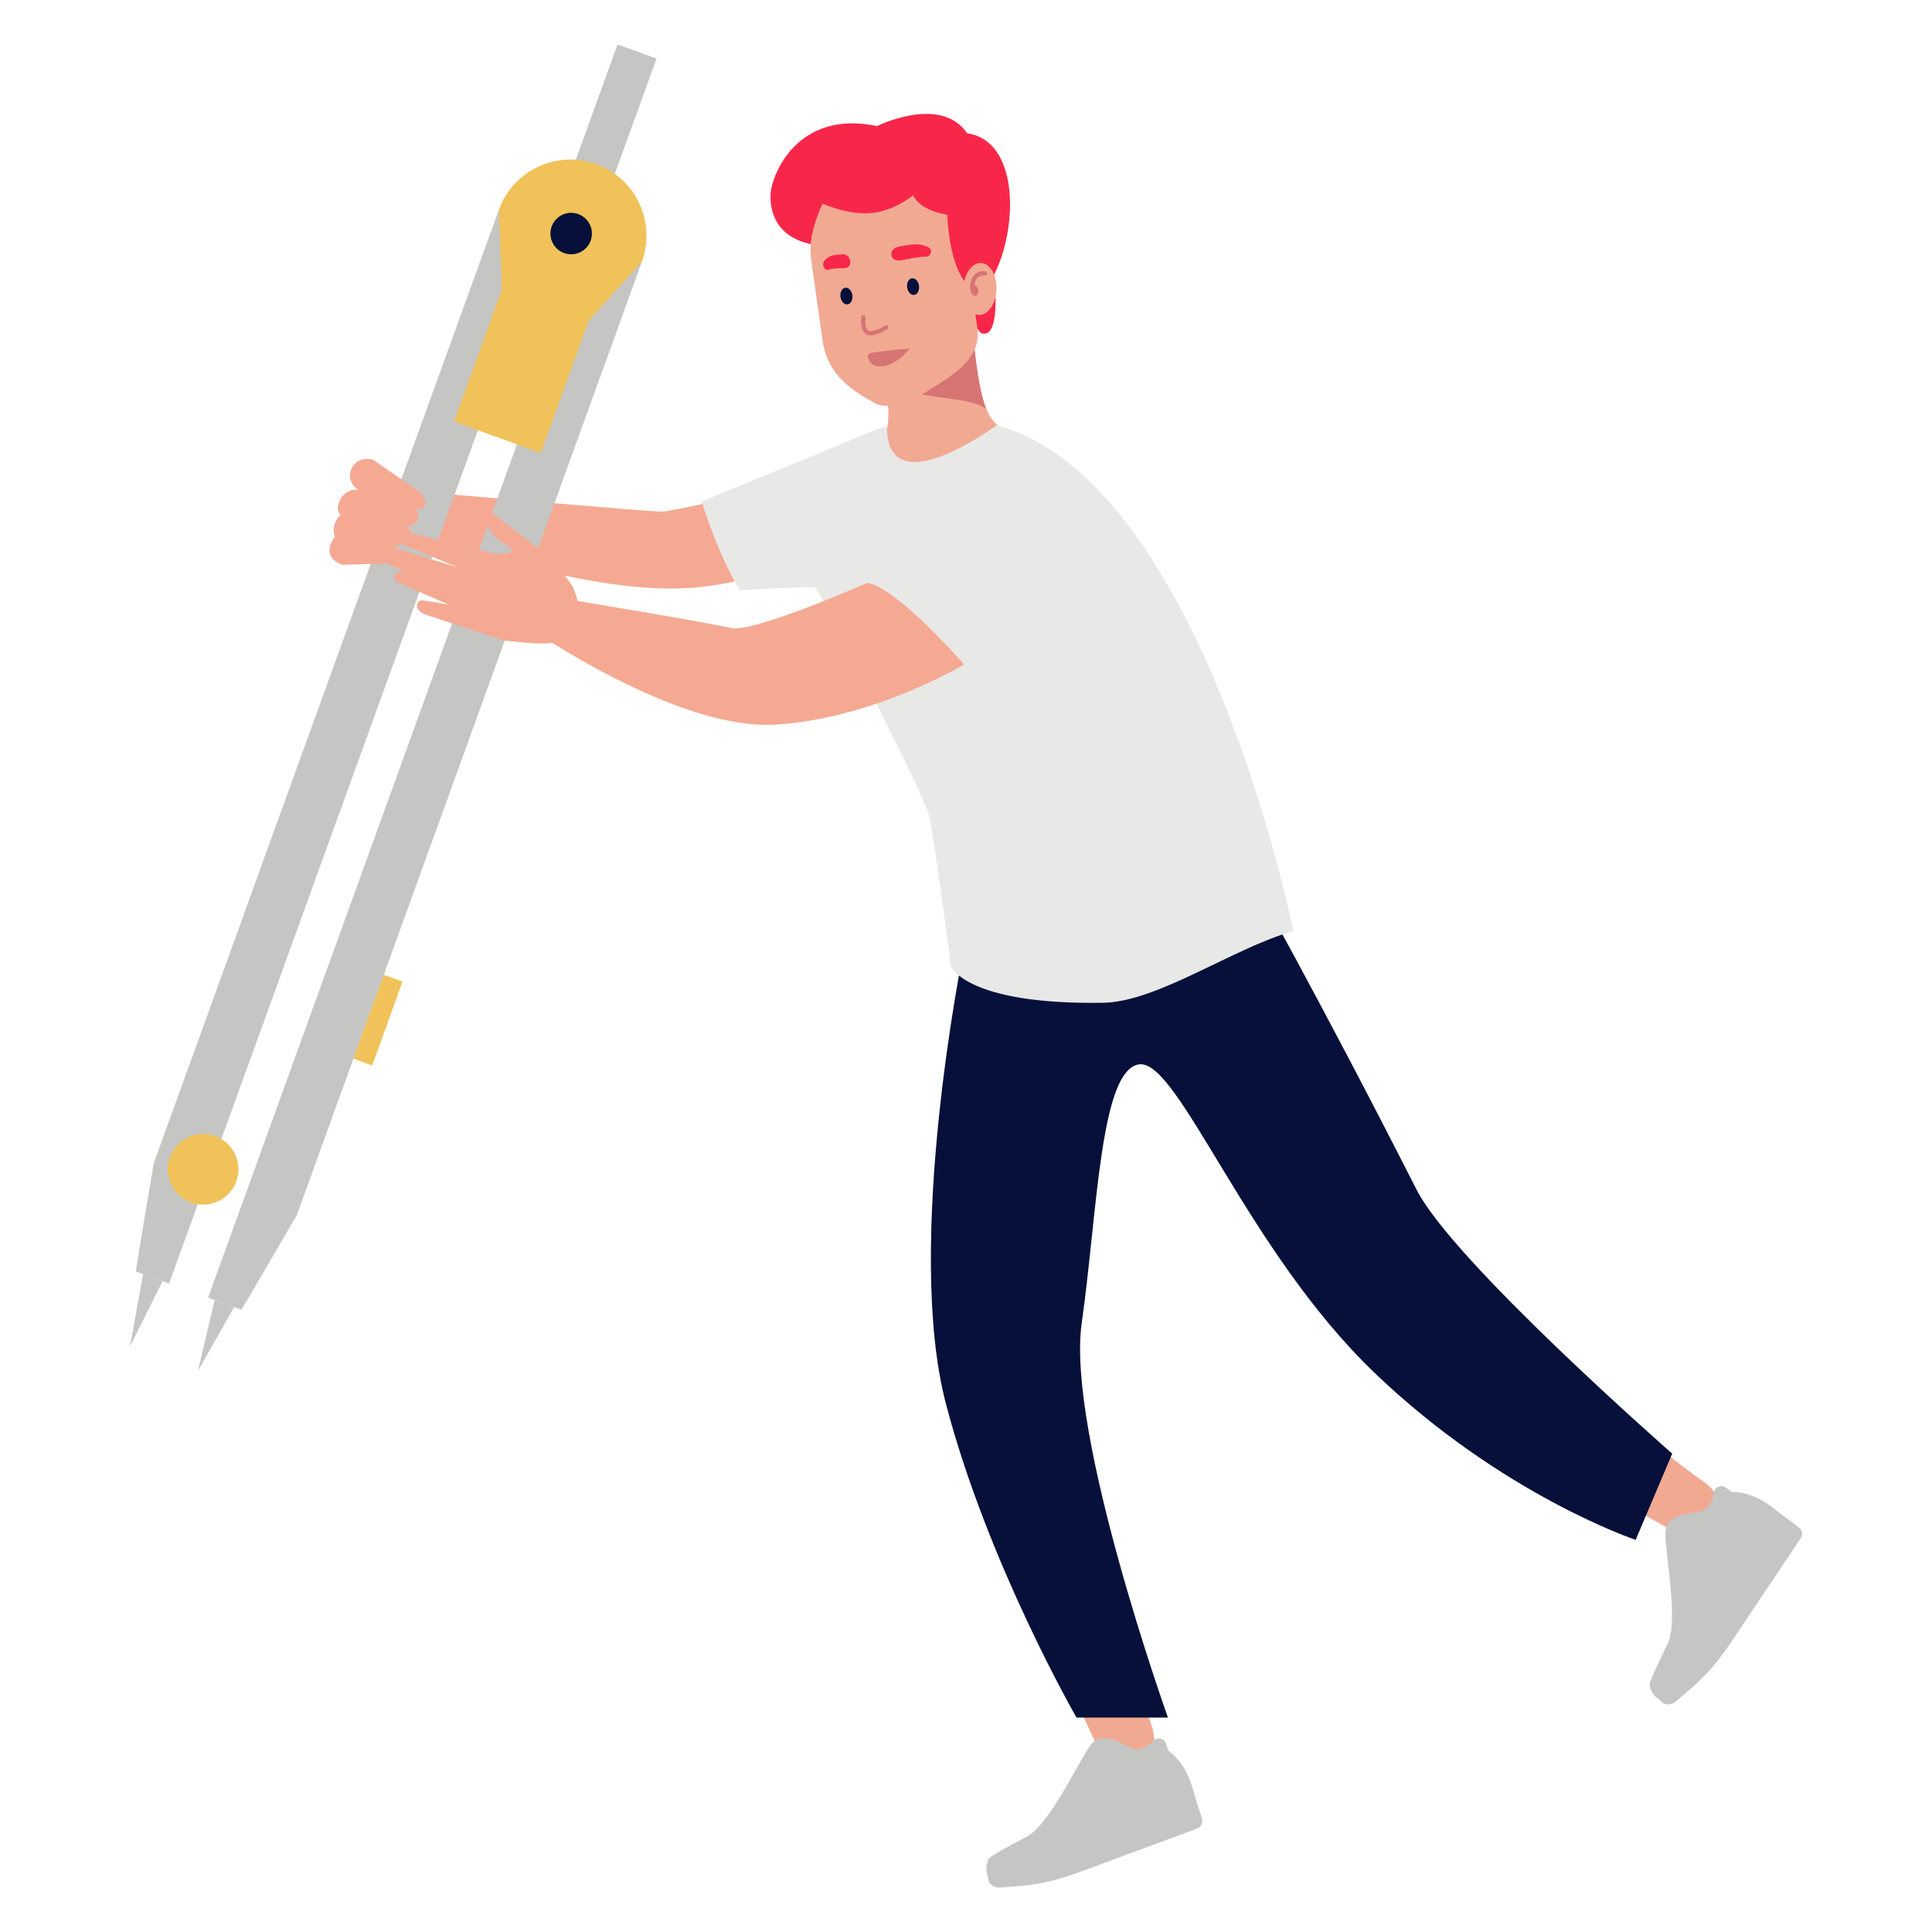 <svg id="Layer_1" xmlns="http://www.w3.org/2000/svg" viewBox="0 0 475 475"><defs><style>.cls-1{fill:#06103a;}.cls-2{fill:#6b2b2b;}.cls-3{fill:#f8274a;}.cls-4{fill:#f5a992;}.cls-5{fill:#e8e8e7;}.cls-6{fill:#f2a992;}.cls-7{fill:#f0c259;}.cls-8{fill:#d67574;}.cls-9{fill:#c5c5c3;}.cls-10{fill:#e38c7a;}.cls-11{fill:#e37d68;}.cls-12{fill:#171d33;}.cls-13{fill:#814e4e;}.cls-14{fill:none;stroke:#e38c7a;stroke-linecap:round;stroke-linejoin:round;stroke-width:.17px;}</style></defs><path class="cls-4" d="M185.34,121.02s-20.03,4.72-22.6,4.78c-2.57,.06-57.04-4.7-57.04-4.7l-4.55,9.35s42.34,16.33,69.28,14.03c26.94-2.3,24.55-13.39,24.55-13.39l-9.65-10.07Z"/><g><path class="cls-9" d="M145.03,59.68L51.17,319.03l8.17,2.96c.09,.03,13.64-23.26,13.64-23.26L157.82,64.31l-12.79-4.63Z"/><polygon class="cls-9" points="57.56 321.35 48.67 337.05 52.77 319.61 57.56 321.35"/><path class="cls-9" d="M135.44,56.21L41.57,315.56l-8.17-2.96c-.09-.03,4.4-26.6,4.4-26.6L122.65,51.58l12.79,4.63Z"/><rect class="cls-9" x="145.55" y="11.61" width="10.2" height="35.14" transform="translate(18.92 -49.53) rotate(19.9)"/><path class="cls-7" d="M157.82,64.31l-13.1,14.56-11.76,32.5-21.32-7.72,11.76-32.5-.75-19.57c3.51-9.71,14.23-14.73,23.94-11.22h.02c9.71,3.52,14.73,14.24,11.22,23.95Z"/><path class="cls-1" d="M135.63,55.69c.96-2.65,3.88-4.02,6.53-3.06,2.65,.96,4.02,3.88,3.06,6.53-.96,2.65-3.88,4.02-6.53,3.06-2.65-.96-4.02-3.88-3.06-6.53Z"/><polygon class="cls-9" points="35.18 313.25 31.97 331.01 39.98 314.98 35.18 313.25"/><path class="cls-7" d="M41.76,284.52c1.63-4.51,6.62-6.85,11.13-5.21,4.51,1.63,6.85,6.62,5.21,11.13-1.63,4.51-6.62,6.85-11.13,5.21-4.51-1.63-6.85-6.62-5.21-11.13Z"/><rect class="cls-7" x="90.48" y="239.85" width="4.91" height="21.92" transform="translate(90.91 -16.66) rotate(19.9)"/></g><g><g><path class="cls-9" d="M269.21,428.13c-16.13-35.17-28.35-57.41-36.95-91.45-2.63-6.5,.4-13.59,6.67-15.63,6.03-1.96,11.55,2.1,15.25,7.79,17.15,26.39,18.06,64.17,29.01,95.73,1.57,4.51-.55,8.84-3.96,9.96-3.67,1.19-8.08-1.62-10.01-6.4"/><path class="cls-6" d="M269.21,428.13c-16.13-35.17-28.35-57.41-36.95-91.45-2.63-6.5,.4-13.59,6.67-15.63,6.03-1.96,11.55,2.1,15.25,7.79,17.15,26.39,18.06,64.17,29.01,95.73,1.57,4.51-.55,8.84-3.96,9.96-3.67,1.19-8.08-1.62-10.01-6.4"/><path class="cls-9" d="M287.25,430.38l-.6-1.76c-.32-.95-1.44-1.43-2.5-1.08-5.73,5.13-5.72,1.1-11.76-.14-1.57-.32-3.25,.33-4.21,1.6-3.07,4.02-10.02,19.54-15.71,22.53-5.33,2.8-9.1,4.94-9.39,5.49-1.78,3.51,.8,7.74,4.78,6.57,11.67-3.43,24.71-6.41,33.3-12.86l1.83-1.39,12.27-2.95c-2.41-7.04-2.48-11.59-8.01-16"/><path class="cls-9" d="M262.46,461.28c-6.82,2.31-12.28,2.43-16.54,2.79-1.71,.14-3.08-1.03-3-2.56v-.25c.14,0,12.65-.51,21.98-3.95,9.32-3.44,16.5-9.05,16.57-9.11l.26-.2,12.68-4.3,1.09,3.4c.33,1.03-.22,2.13-1.23,2.49,0,0-19.33,7.16-28.32,10.48-.37,.14-3.11,1.07-3.48,1.2"/></g><g><path class="cls-9" d="M409.8,375.53c-33.69-19.02-56.63-29.87-83.56-52.39-5.94-3.73-7.65-11.24-3.77-16.57,3.73-5.13,10.58-5.07,16.92-2.63,29.37,11.31,52.27,41.38,79.65,60.52,3.91,2.74,4.74,7.49,2.63,10.39-2.27,3.12-7.5,3.43-11.86,.69"/><path class="cls-6" d="M409.8,375.53c-33.69-19.02-56.63-29.87-83.56-52.39-5.94-3.73-7.65-11.24-3.77-16.57,3.73-5.13,10.58-5.07,16.92-2.63,29.37,11.31,52.27,41.38,79.65,60.52,3.91,2.74,4.74,7.49,2.63,10.39-2.27,3.12-7.5,3.43-11.86,.69"/><path class="cls-9" d="M425.72,366.77l-1.52-1.08c-.82-.58-2.01-.32-2.66,.59-1.63,7.52-3.99,4.24-9.61,6.79-1.46,.66-2.43,2.18-2.47,3.76-.13,5.06,3.34,21.7,.49,27.46-2.67,5.39-4.48,9.34-4.38,9.96,.62,3.89,5.19,5.8,7.73,2.51,7.44-9.63,16.25-19.68,19.42-29.95l.67-2.2,8.2-9.59c-6.08-4.29-8.8-7.93-15.88-8.26"/><path class="cls-9" d="M423.78,406.33c-4.16,5.87-8.52,9.18-11.76,11.96-1.3,1.12-3.1,.97-3.93-.31l-.13-.21c.1-.08,9.94-7.83,15.47-16.08,5.53-8.25,8.06-17.01,8.08-17.1l.09-.31,7.75-10.92,2.88,2.12c.87,.64,1.07,1.85,.47,2.74,0,0-11.46,17.14-16.79,25.1-.22,.32-1.89,2.69-2.12,3.01"/></g><g><path class="cls-3" d="M237.76,32.76c-6.44-9.54-22.14-1.77-22.14-1.77-19.79-4.12-25.83,12.18-26.15,16.46-.28,3.74,.73,12.31,13.52,13.04,5.13,.29,3.7,.4,9.75,0,2.84-.19,21.33,4.7,25.35,6.73-.61,5.19,1.38,14.41,3.43,14.77,4.78,1.07,2.89-14.47,2.89-14.47,5.94-11.65,6.16-32.98-6.65-34.75Z"/><path class="cls-6" d="M231.96,118.8l-1.78,.25c-5.49,.78-17.59-2.1-18.21-6.48,10.3-3.52,6.07-17.49,2.64-31.69-.63-4.44,3.35-8.71,8.84-9.48l1.79-.25c5.49-.78,12.77,3.46,13.39,7.89,2.23,13.25,1.02,25.2,11.23,28.14,.62,4.38-12.41,10.85-17.9,11.62"/><path class="cls-11" d="M216.54,90.36c1.27,8.96,21.45,6.07,25.93,10.27-1.43-3.7-2.24-9.09-2.9-14.86l-23.03,4.59Z"/><path class="cls-6" d="M215.36,99.22c-5.47-3.02-11.84-6.69-13.1-15.61l-2.72-19.24c-1.62-11.45,5.31-21.99,15.39-23.41l1.01-.14c10.08-1.42,19.65,6.78,21.27,18.23l3.04,21.52c1.27,8.99-8.61,12.89-14.66,17.2-1.38,.98-7.58,2.91-10.23,1.44"/><path class="cls-6" d="M244.87,72.15c-.48,3.47-2.64,5.78-4.82,5.16-2.19-.62-3.56-3.93-3.08-7.4,.48-3.47,2.64-5.78,4.82-5.16,2.19,.62,3.56,3.93,3.08,7.4"/><path class="cls-14" d="M239.92,70.41s-.17-3.86,3.15-3.46"/><path class="cls-10" d="M241.65,71.24c.15,.73-.14,1.41-.66,1.52-.51,.11-1.05-.4-1.2-1.14-.15-.73,.14-1.41,.65-1.52,.52-.1,1.05,.4,1.2,1.13"/><path class="cls-12" d="M223.03,70.67c.16,1.13,.94,1.95,1.74,1.84s1.33-1.12,1.18-2.25c-.16-1.13-.94-1.95-1.75-1.84-.8,.11-1.33,1.12-1.17,2.25"/><path class="cls-12" d="M206.64,72.99c.16,1.13,.94,1.95,1.74,1.84,.81-.11,1.33-1.12,1.18-2.25-.16-1.13-.94-1.95-1.75-1.84-.81,.11-1.33,1.12-1.17,2.25"/><path class="cls-2" d="M227.9,63.09c-1.57-.06-4.5,.52-6.01,.86-3.45,.79-3.66-2.96-.63-3.39s4.04-.78,6.17-.13c2.61,.79,1.13,2.69,.48,2.66"/><path class="cls-2" d="M203.4,66.38c1.01-.39,3.07-.47,4.14-.46,2.45,.02,1.64-3.65-.44-3.41-2.02,.22-2.83,.12-4.05,1.19-1.51,1.32-.06,2.83,.35,2.68"/><path class="cls-14" d="M212.37,77.83s-.59,4.32,2.1,3.94c1.8-.25,3.49-1.43,3.49-1.43"/><path class="cls-10" d="M213.52,88.18s-.73-1.18,.88-1.43c2.68-.42,5.22-.76,9.28-1.05,0,0-3.77,4.92-7.96,4.34-1.9-.26-2.19-1.86-2.19-1.86"/><path class="cls-13" d="M240.05,77.31s6.41-11.38,3.63-24.25c-2.79-12.87-9.79-7.02-9.79-7.02l6.17,31.27Z"/><path class="cls-13" d="M232.85,48.32s-.71,16.49,5.52,22.23c0,0,1.25-18.23-5.52-22.23"/><path class="cls-6" d="M231.96,118.8l-1.78,.25c-5.49,.78-17.59-2.1-18.21-6.48,10.3-3.52,6.07-17.49,2.64-31.69-.63-4.44,3.35-8.71,8.84-9.48l1.79-.25c5.49-.78,12.77,3.46,13.39,7.89,2.23,13.25,1.02,25.2,11.23,28.14,.62,4.38-12.41,10.85-17.9,11.62"/><path class="cls-8" d="M216.54,90.36c1.27,8.96,21.45,6.07,25.93,10.27-1.43-3.7-2.24-9.09-2.9-14.86l-23.03,4.59Z"/><path class="cls-6" d="M215.36,99.22c-5.47-3.02-11.84-6.69-13.1-15.61l-2.72-19.24c-1.62-11.45,5.31-21.99,15.39-23.41l1.01-.14c10.08-1.42,19.65,6.78,21.27,18.23l3.04,21.52c1.27,8.99-8.61,12.89-14.66,17.2-1.38,.98-7.58,2.91-10.23,1.44"/><path class="cls-1" d="M223.03,70.67c.16,1.13,.94,1.95,1.74,1.84s1.33-1.12,1.18-2.25c-.16-1.13-.94-1.95-1.75-1.84-.8,.11-1.33,1.12-1.17,2.25"/><path class="cls-1" d="M206.64,72.99c.16,1.13,.94,1.95,1.74,1.84,.81-.11,1.33-1.12,1.18-2.25-.16-1.13-.94-1.95-1.75-1.84-.81,.11-1.33,1.12-1.17,2.25"/><path class="cls-3" d="M227.9,63.09c-1.57-.06-4.5,.52-6.01,.86-3.45,.79-3.66-2.96-.63-3.39s4.04-.78,6.17-.13c2.61,.79,1.13,2.69,.48,2.66"/><path class="cls-3" d="M203.4,66.38c1.01-.39,3.07-.47,4.14-.46,2.45,.02,1.64-3.65-.44-3.41-2.02,.22-2.83,.12-4.05,1.19-1.51,1.32-.06,2.83,.35,2.68"/><path class="cls-8" d="M214.46,82.42c1.91-.27,3.66-1.46,3.73-1.51,.24-.16,.3-.49,.13-.73-.16-.24-.49-.3-.73-.13-.02,.01-1.63,1.11-3.28,1.34-.57,.08-.83-.11-.98-.26-.69-.68-.62-2.45-.53-3.07,.04-.28-.16-.55-.45-.59-.29-.04-.55,.16-.59,.44-.04,.28-.35,2.78,.83,3.96,.33,.33,.92,.69,1.87,.55Z"/><path class="cls-8" d="M213.52,88.18s-.73-1.18,.88-1.43c2.68-.42,5.22-.76,9.28-1.05,0,0-3.77,4.92-7.96,4.34-1.9-.26-2.19-1.86-2.19-1.86"/><path class="cls-3" d="M240.05,77.31s6.41-11.38,3.63-24.25c-2.79-12.87-9.79-7.02-9.79-7.02l6.17,31.27Z"/><path class="cls-3" d="M232.85,48.32s-.71,16.49,5.52,22.23c0,0,1.25-18.23-5.52-22.23"/><path class="cls-3" d="M199.37,59.31c-.1,.78-9.33-20.56,12.5-24.01,35.03-5.54,31.79,17.76,31.79,17.76,0,0-15.53,1.9-19.16-5.01-7.38,5.45-13.56,5.46-22.28,2.04,0,0-2.3,4.8-2.86,9.23"/><path class="cls-6" d="M244.87,72.15c-.48,3.47-2.64,5.78-4.82,5.16-2.19-.62-3.56-3.93-3.08-7.4,.48-3.47,2.64-5.78,4.82-5.16,2.19,.62,3.56,3.93,3.08,7.4"/><path class="cls-8" d="M239.13,71.22c.26-.04,.46-.27,.45-.54,0-.02-.06-1.66,.83-2.48,.42-.39,.99-.53,1.73-.44,.28,.04,.55-.17,.58-.46,.03-.29-.17-.55-.46-.58-1.06-.13-1.92,.12-2.57,.72-1.24,1.15-1.17,3.2-1.16,3.29,.01,.29,.26,.51,.54,.5,.02,0,.03,0,.05,0Z"/><path class="cls-8" d="M240.51,71.19c.15,.73-.14,1.41-.66,1.52-.51,.11-1.05-.4-1.2-1.14-.15-.73,.14-1.41,.65-1.52,.52-.1,1.05,.4,1.2,1.13"/></g><path class="cls-1" d="M236.73,234.7s-14.45,71.1-4.18,110.39c10.28,39.29,32.12,77.19,32.12,77.19h22.48s-25.05-70.02-21.2-97c3.85-26.98,4.5-62.31,14.13-63.6,9.64-1.28,26.34,45.61,57.82,75.8,31.48,30.19,64.24,41.11,64.24,41.11l8.99-21.2s-53.83-47.13-62.85-64.89c-23.69-46.63-41.22-77.72-41.22-77.72l-70.34,19.91Z"/><path class="cls-5" d="M245.05,104.53s-26.97,20.03-26.97,.53c0-.89-9.56,3.54-23.05,9-13.49,5.46-22.48,9.25-22.48,9.25,0,0,3.53,12.16,9.31,21.79,0,0,17.6-.98,18.56-.66,.96,.32,26.66,50.75,27.94,55.89,1.28,5.14,5.46,37.26,5.46,37.26,0,0,3.65,9.49,37.45,8.95,13.32-.21,32.23-13.63,46.71-17.62,0,0-22.15-110.58-72.94-124.39Z"/><path class="cls-4" d="M213.27,143.29s-28.24,12.46-33.62,11.11c-5.38-1.34-46.17-8.07-46.17-8.07l-3.14,8.17s35.86,25,60.07,23.66c24.21-1.34,46.62-14.79,46.62-14.79,0,0-16.14-18.64-23.76-20.08Z"/><path class="cls-4" d="M104.66,151.12l19.41,6.38c8.82,.77,15.77,2.48,17.85-5.27,.93-3.46-.61-7.59-2.03-9.34l-4.39-5.57-15.87-12.35s-2.1,2.17,2,6.88c1.79,2.05,3.76,2.02,4.23,3.89-1.25,.24-2.59,.46-4,.47l-23.35-5.72c-1.8-.69-3.16,1.91-1.36,2.61l15.38,6.39-18.21-5.6c-1.85-.5-4.68,1.57-.92,3.8l6.58,3.11-1.31-.22c-1.88-.4-2.39,2.37-.52,2.77l12.14,5.29-6.01-1c-1.88-.4-2.97,2.14,.39,3.49Z"/></g><path class="cls-4" d="M99.96,129.78l-12.12-3.88c-2.31-.74-4.78,.52-5.51,2.81l-.09,.29c-.74,2.29,.54,4.74,2.85,5.48l10.34,.18c5.47-.41,6.86-4.15,4.55-4.89"/><path class="cls-4" d="M94.69,133.81l-8.28-2.71c-2.1-.77-4.4,.46-5.14,2.75l-.09,.29c-.74,2.3,.82,3.95,2.92,4.72l9.46-.27c5.63-.05,5.21-4.38,1.14-4.79"/><path class="cls-4" d="M101.02,124.49l-12.12-3.88c-2.31-.74-4.79,.55-5.54,2.88l-.1,.3c-.75,2.33,.67,3.47,2.98,4.21l11.98,1.58c6.24,.37,5.1-4.35,2.79-5.09"/><path class="cls-4" d="M102.89,120.74l-11.17-7.69c-2.31-.74-4.73,.37-5.41,2.48l-.09,.27c-.68,2.1,.65,4.41,2.96,5.15l12.12,3.88c2.91,1.28,4.88-1.05,1.59-4.09"/></svg>